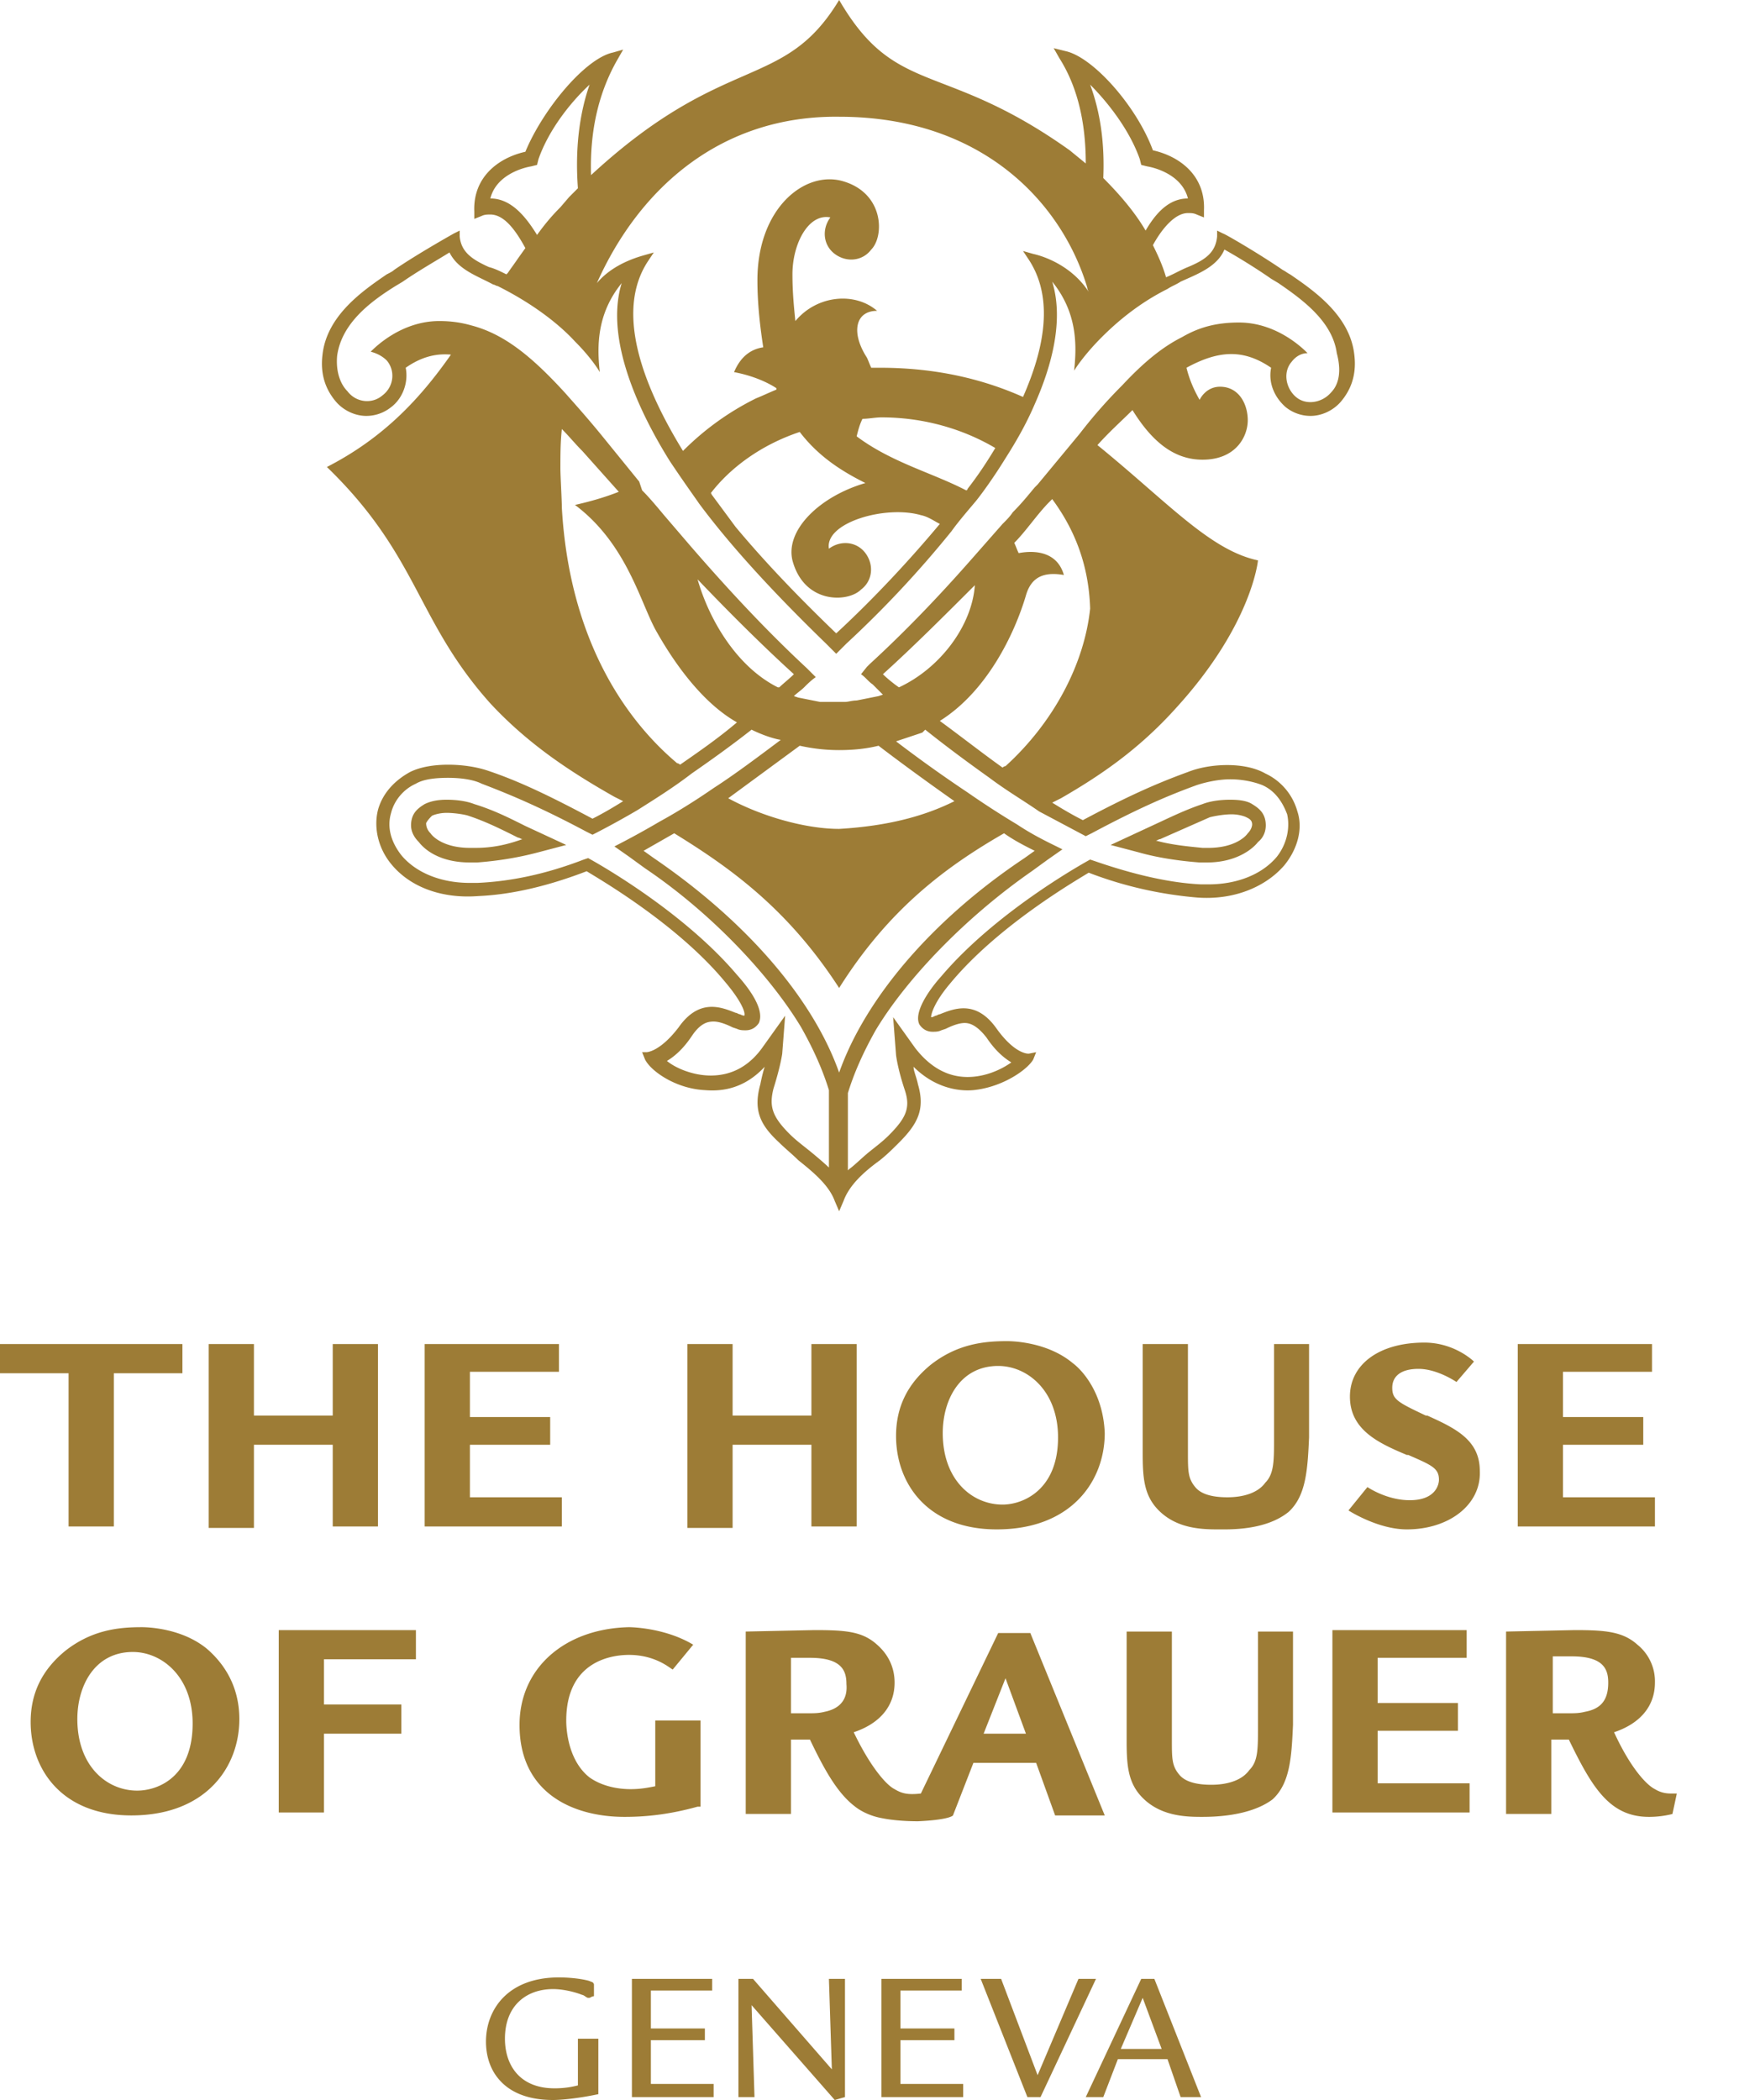 <svg xmlns="http://www.w3.org/2000/svg" xmlns:xlink="http://www.w3.org/1999/xlink" viewBox="0 0 120.6 143.9"><g fill="#9d7c36"><path d="M7.8 104.6H4.7V94.1H0v-2h12.5v2H7.8v10.5z"/><use xlink:href="#B"/><path d="M38.5 104.6h-9.4V92.1h9.2V94h-6.1v3.1h5.5V99h-5.5v3.6h6.3v2z"/><use xlink:href="#B" x="32.8"/><path d="M113.4 104.6H104V92.1h9.2V94h-6.1v3.1h5.5V99h-5.5v3.6h6.3v2zm-91.2 19.6h-3.1v-12.5h9.4v2h-6.3v3.1h5.3v2h-5.3v5.4zm60.1.3c-1.2 0-2.8-.1-4-1.3-1-1-1.1-2.2-1.1-3.9v-7.5h3.1v7.4c0 1.3 0 1.8.5 2.4.4.5 1.2.7 2.2.7 1.1 0 2.1-.3 2.6-1 .6-.6.6-1.4.6-3v-6.5h2.4v6.4c-.1 2.2-.2 4-1.4 5.1-1.6 1.2-4.2 1.2-4.9 1.2zm18.4-.3h-9.4v-12.5h9.2v1.9h-6.1v3.1h5.5v1.9h-5.5v3.6h6.3v2zm-45.2-5c1 2.1 1.9 3.7 3.1 4.6 0 0 .7.6 1.9.8 0 0 .9.2 2.4.2 2.2-.1 2.4-.4 2.4-.4l1.4-3.6H71l1.3 3.6h3.4l-5.1-12.5h-2.2l-5.3 11c-.9.1-1.3 0-1.8-.3-.6-.3-1.7-1.6-2.8-3.9 1.8-.6 2.8-1.8 2.8-3.4 0-1-.4-1.9-1.2-2.6-1-.9-2.1-1-4.3-1l-4.7.1v12.5h3.1v-5.1h1.3zm1-1.9c-.4.1-.7.1-1.1.1h-1.2v-3.8h1.3c2.2 0 2.5.9 2.5 1.8.1 1.1-.5 1.7-1.5 1.9zm10.9 1.5l1.5-3.8 1.4 3.8h-2.9zm16-14c-1.2 0-2.8-.1-4-1.3-1-1-1.1-2.2-1.1-3.9v-7.5h3.1v7.4c0 1.3 0 1.8.5 2.4.4.5 1.2.7 2.2.7 1.1 0 2.1-.3 2.6-1 .6-.6.6-1.5.6-3v-6.5h2.4v6.4c-.1 2.2-.2 4-1.4 5.1-1.6 1.3-4.1 1.2-4.9 1.2zm22.9 14.4v5.1h-3.1v-12.5l4.7-.1c2.1 0 3.3.1 4.3 1a3.22 3.22 0 0 1 1.2 2.6c0 1.6-1 2.8-2.8 3.4 1.1 2.4 2.2 3.6 2.8 3.9.5.3.9.3 1.2.3h.3l-.3 1.4s-.7.2-1.6.2c-2.7 0-3.9-2-5.5-5.3h-1.2zm0-1.8h1.2c.4 0 .7 0 1.1-.1 1.1-.2 1.6-.8 1.6-2 0-.9-.3-1.8-2.5-1.8h-1.3v3.9zm-9.9-12.6c-2 0-4-1.3-4-1.3l1.3-1.6s1.3.9 2.9.9c1.8 0 2-1.1 2-1.4 0-.8-.5-1-2.1-1.7h-.1c-1.9-.8-3.9-1.7-3.9-4 0-2.2 2-3.7 5.1-3.7 2.1 0 3.4 1.3 3.4 1.3l-1.2 1.4s-1.3-.9-2.6-.9c-1.2 0-1.8.5-1.8 1.3s.4 1 2.3 1.9h.1c2 .9 3.6 1.7 3.6 3.8.1 2.3-2.1 4-5 4zm-53.3 8.6c-1 0-4.3.3-4.3 4.5 0 .8.2 2.8 1.6 3.9 1 .7 2.2.8 2.8.8.7 0 1.2-.1 1.7-.2v-4.5H48v5.9h-.2c-1.8.5-3.4.7-5 .7-3.5 0-7.2-1.6-7.2-6.3 0-3.9 3.1-6.6 7.5-6.7 0 0 2.4 0 4.4 1.2l-1.4 1.7c-.1 0-1.1-1-3-1zM41 139.7v3.8c-1.4.3-2.6.4-3.1.4-2 0-3.1-.7-3.7-1.4-.7-.8-.9-1.8-.9-2.6 0-2.2 1.5-4.4 5-4.4 1.1 0 2.1.2 2.2.3.1 0 .2.1.2.2v.7c0 .1 0 .1-.1.1l-.2.1h-.1c-.1 0-.3-.2-.4-.2-.5-.2-1.3-.4-2-.4-1.8 0-3.3 1.1-3.3 3.4 0 1.8 1 3.4 3.4 3.4.7 0 1.2-.1 1.6-.2v-3.2H41zm7.8-4.1v.8h-4.2v2.6h3.7v.8h-3.7v3h4.3v.9h-5.6v-8.1h5.5zm9.1 8.1l-.7.2-5.7-6.5.2 6.3h-1.1v-8.1h1l5.4 6.2-.2-6.2h1.1v8.1zm8-8.1v.8h-4.2v2.6h3.7v.8h-3.7v3H66v.9h-5.6v-8.1h5.5zm2.7 0l2.5 6.6 2.8-6.6h1.2l-3.8 8.1h-.9l-3.2-8.1h1.4zm10.5 0l3.2 8.1h-1.4l-.9-2.6h-3.4l-1 2.6h-1.2l3.8-8.1h.9zm.5 4.8l-1.3-3.5-1.5 3.5h2.8zm-6.1-47c-1.8-1.5-4.3-1.5-4.5-1.5-1.6 0-3.4.2-5.2 1.6-1.6 1.3-2.4 2.9-2.4 4.9 0 3.2 2.1 6.4 6.9 6.4 5.1 0 7.4-3.3 7.4-6.6-.1-2.6-1.4-4.2-2.2-4.8zm-4.8 9.7c-2.1 0-4.1-1.7-4.1-4.9 0-2.3 1.2-4.6 3.8-4.6 2 0 4.1 1.7 4.1 4.9 0 3.6-2.4 4.6-3.8 4.6zM14.2 113c-1.8-1.5-4.3-1.5-4.5-1.5-1.6 0-3.4.2-5.2 1.6-1.6 1.3-2.4 2.9-2.4 4.9 0 3.2 2.1 6.4 6.9 6.4 5.1 0 7.4-3.3 7.4-6.6 0-2.6-1.4-4.1-2.2-4.8zm-4.8 9.7c-2.1 0-4.1-1.7-4.1-4.9 0-2.3 1.2-4.6 3.8-4.6 2 0 4.1 1.7 4.1 4.9 0 3.7-2.4 4.6-3.8 4.6zm83.4-98.4c-.3-2.7-2.8-4.4-4.4-5.5-.2-.1-.3-.2-.5-.3-1.6-1.1-4-2.5-4.1-2.5l-.4-.2v.4c-.1 1.1-.8 1.6-2 2.1-.5.2-1 .5-1.5.7-.2-.7-.5-1.4-.9-2.2.6-1.1 1.5-2.2 2.4-2.2.2 0 .4 0 .6.1l.5.2v-.5c.1-2.4-1.7-3.7-3.5-4.1-1.1-3-4.1-6.4-6-6.8l-.8-.2.4.7c1.2 1.9 1.8 4.3 1.8 7.2l-1.1-.9C64.6 4.1 61.4 6.7 57.5 0c-3.8 6.3-7.8 3.5-17 12-.1-3.2.6-5.8 1.8-7.9l.4-.7-.7.2c-1.9.4-4.8 3.9-6 6.8-1.8.4-3.6 1.7-3.5 4.1v.5l.5-.2c.2-.1.4-.1.6-.1 1 0 1.8 1.2 2.4 2.3l-.5.7c-.2.3-.5.7-.7 1l-.1.1c-.4-.2-.8-.4-1.2-.5-1.1-.5-1.9-1-2-2.1v-.4l-.4.2s-2.5 1.4-4.1 2.5c-.1.1-.3.2-.5.3-1.6 1.1-4.1 2.8-4.4 5.5-.2 1.6.4 2.6.9 3.2s1.3 1 2.1 1c.6 0 1.2-.2 1.7-.6.8-.6 1.2-1.7 1-2.7 1-.7 2-1 3.1-.9-2.1 3-4.6 5.7-8.5 7.7 6.3 6.1 6.1 10.5 11.2 16.2 2.6 2.8 5.5 4.7 8.5 6.4l.6.3c-.8.5-1.5.9-2.1 1.2-3-1.6-5.1-2.6-7.2-3.3-1.5-.5-3.9-.6-5.3.1-1.1.6-1.9 1.5-2.2 2.6-.3 1.2 0 2.6.9 3.7 1.3 1.6 3.5 2.4 6 2.2 2.3-.1 4.8-.7 7.4-1.7.8.5 6.2 3.6 9.5 7.6 1.1 1.3 1.4 2.1 1.3 2.3 0 0-.1 0-.3-.1-.1 0-.2-.1-.3-.1-1-.4-2.5-1-3.9 1-1.3 1.7-2.2 1.7-2.2 1.7H44l.2.5c.4.8 2.1 2 4.1 2.1 1.2.1 2.7-.1 4.1-1.6-.1.3-.2.7-.3 1.2-.5 1.8 0 2.8 1.3 4 .4.4.9.8 1.3 1.2 1 .8 2.1 1.7 2.5 2.8l.3.7.3-.7c.4-1.1 1.4-2 2.5-2.8.5-.4.9-.8 1.3-1.2 1.3-1.3 1.8-2.3 1.3-4-.1-.5-.3-.9-.3-1.2 1.4 1.4 3 1.7 4.1 1.6 2-.2 3.7-1.4 4.1-2.1l.2-.5-.5.1s-.9.1-2.2-1.7c-1.4-2-2.9-1.4-3.9-1-.1 0-.2.1-.3.1-.2.1-.2.1-.3.1 0-.2.2-1 1.3-2.3 3.3-4 8.7-7.1 9.5-7.6 2.6 1 5.1 1.5 7.4 1.7 2.5.2 4.7-.7 6-2.2.9-1.1 1.3-2.5.9-3.7a4.06 4.06 0 0 0-2.2-2.6c-1.4-.8-3.8-.7-5.3-.1-2.2.8-4.2 1.7-7.2 3.3-.6-.3-1.3-.7-2.1-1.2l.6-.3c2.6-1.5 5.3-3.3 7.9-6.2 5.2-5.7 5.6-10.1 5.6-10.1-3.3-.7-6.2-4-11-7.9.8-.9 1.7-1.7 2.4-2.4 1.3 2.1 2.8 3.4 4.8 3.4 2.3 0 3.1-1.6 3.1-2.7s-.6-2.3-1.9-2.3c-1 0-1.4.9-1.4.9-.4-.7-.7-1.4-.9-2.2 2.2-1.2 3.9-1.3 5.8 0-.2 1 .2 2 1 2.7.5.4 1.1.6 1.7.6.8 0 1.6-.4 2.1-1s1.1-1.6.9-3.2zM78.1 10.9l.1.4.4.1c.6.1 2.4.6 2.8 2.2-1.3 0-2.2 1-2.9 2.2-.7-1.2-1.7-2.4-2.9-3.6.1-2.4-.2-4.5-.9-6.4 1.2 1.2 2.7 3.1 3.4 5.1zM57.5 8c9.9 0 15.3 6 17 11.7 0 0 0 .1.1.3-1.1-1.7-2.9-2.4-3.8-2.6l-.7-.2.4.6c1.7 2.6 1.1 6-.4 9.4-2.7-1.2-5.9-2-9.8-2h-.6c-.1-.2-.2-.5-.3-.7-1.1-1.7-.8-3.2.7-3.2-1.5-1.3-4.1-1.1-5.6.7-.1-1-.2-2-.2-3.2 0-2.1 1.1-4.2 2.6-3.9-.6.8-.5 1.9.3 2.5s1.9.5 2.5-.3c.9-.9.9-3.9-2-4.7-2.6-.7-5.8 1.9-5.8 6.8 0 1.7.2 3.3.4 4.6-.7.1-1.5.5-2 1.7 1.6.3 2.6.9 2.9 1.1v.1c-.5.2-.9.4-1.4.6a18.85 18.85 0 0 0-5 3.6c-2.7-4.4-4.7-9.5-2.4-13l.4-.6-.7.2c-.7.2-2.2.7-3.2 1.9C43.8 12.9 49.4 7.9 57.5 8zm-8.8 25.8c0-.1 0 0 0 0 1.3-1.7 3.4-3.3 6.1-4.2 1.3 1.7 2.9 2.7 4.5 3.5-3.1.9-5.5 3.2-5 5.3.8 3 3.8 2.9 4.7 2 .8-.6.9-1.7.3-2.5s-1.7-.9-2.5-.3c-.3-1.8 3.9-3 6.3-2.3.5.1.9.4 1.3.6-2 2.4-4.5 5.1-7.1 7.5-2.6-2.5-4.9-4.9-6.9-7.3l-1.7-2.3c.1 0 .1.1 0 0zm10-3.9c.1-.4.2-.8.4-1.2.4 0 .9-.1 1.3-.1 2.9 0 5.6.8 7.8 2.1-.6 1-1.2 1.9-1.9 2.8 0 .1-.1.1-.1.1-2.3-1.2-5.1-1.9-7.5-3.7zM33.6 13.6c.4-1.6 2.2-2.1 2.8-2.2l.4-.1.1-.4c.7-2 2.2-3.9 3.5-5.1-.7 2-1 4.4-.8 7.1l-.6.6-.6.7c-.6.6-1.1 1.2-1.6 1.9-.8-1.3-1.8-2.5-3.2-2.5zm4.9 21.2c0-.5-.1-2.2-.1-2.7 0-.9 0-1.8.1-2.7.5.5.9 1 1.4 1.5l2.5 2.8c-1 .4-2.1.7-3 .9 3.6 2.7 4.5 6.8 5.6 8.7 1.3 2.3 3.2 4.9 5.5 6.2-1.3 1.1-2.6 2-3.9 2.9-.1-.1-.2-.1-.2-.1-3.8-3.2-7.4-8.8-7.9-17.5zm9.3 4.9c2.1 2.2 4.4 4.5 6.6 6.5-.3.3-.8.7-1 .9h-.1c-2.8-1.4-4.7-4.6-5.5-7.4zm9.1 40.4c-.1 0-.1 0 0 0-.3-.3-1-.9-1.5-1.3s-.9-.7-1.3-1.1c-1.2-1.2-1.4-1.9-1.1-3.1.5-1.6.6-2.4.6-2.4l.2-2.6-1.5 2.1c-.9 1.3-2.1 2-3.6 2-1.2 0-2.4-.5-3-1 .5-.3 1.1-.8 1.7-1.7s1.1-1 1.5-1 .9.2 1.3.4l.3.1c.2.1.4.1.6.1.4 0 .7-.2.9-.5.4-.9-.6-2.3-1.5-3.3-3.9-4.6-10.2-8-10.2-8l-.3.1c-2.6 1-5 1.5-7.3 1.6h-.5c-2 0-3.7-.7-4.7-1.9-.7-.9-1-1.9-.7-2.9.2-.8.8-1.6 1.7-2 .5-.3 1.3-.4 2.2-.4.8 0 1.7.1 2.3.4 2.1.8 4.2 1.7 7.2 3.3l.4.2a58.29 58.29 0 0 0 3.1-1.7c1.1-.7 2.4-1.5 3.7-2.5 1.3-.9 2.7-1.9 4.1-3 .6.3 1.4.6 2 .7-1.6 1.2-3.2 2.4-4.6 3.3-1.3.9-2.6 1.7-3.7 2.3a58.29 58.29 0 0 1-3.1 1.7l1 .7 1.1.8c4.6 3.1 8.6 7.4 10.7 10.9.9 1.6 1.5 3 1.9 4.3v5.4zm-2.1-29c.9.2 1.8.3 2.7.3 1 0 1.9-.1 2.7-.3 1.7 1.3 3.5 2.6 5.2 3.8-2 1-4.5 1.7-7.9 1.9-2.2 0-5.2-.8-7.6-2.1l4.9-3.6zm2.7 22.4c-1.8-5.1-6.4-10.4-12.7-14.7l-.7-.5 2.1-1.2c3.9 2.4 7.8 5.2 11.3 10.6 3.4-5.4 7.3-8.3 11.3-10.6.7.5 1.5.9 2.1 1.2l-.7.5c-6.3 4.2-10.9 9.6-12.7 14.7zm16.9-16.2l.4-.2c3-1.6 5-2.5 7.2-3.3.6-.2 1.5-.4 2.3-.4.9 0 1.7.2 2.2.4.9.4 1.4 1.2 1.7 2 .2.9 0 2-.7 2.9-1 1.2-2.7 1.9-4.7 1.9h-.5c-2.2-.1-4.7-.7-7.3-1.6l-.3-.1s-6.3 3.4-10.2 8c-.9 1-1.9 2.5-1.5 3.3.2.3.5.5.9.5.2 0 .4 0 .6-.1l.3-.1c.4-.2.9-.4 1.3-.4.3 0 .8.1 1.5 1 .6.9 1.2 1.4 1.7 1.7-.7.5-1.8 1-3 1-1.4 0-2.6-.7-3.6-2l-1.5-2.1.2 2.6s.1.9.6 2.4c.4 1.2.1 1.9-1.1 3.1-.4.4-.8.7-1.3 1.1s-1.1 1-1.4 1.2l-.1.1v-5.3c.4-1.3 1-2.7 1.9-4.3 2.1-3.5 6.1-7.7 10.7-10.9l1.1-.8 1-.7c-.8-.4-1.9-.9-3.1-1.7a61.15 61.15 0 0 1-3.4-2.2 94.38 94.38 0 0 1-4.9-3.5l1.8-.6.2-.2c1.5 1.2 3 2.3 4.4 3.3 1.2.9 2.4 1.6 3.4 2.3l3.2 1.7zM60.5 46.2c2.1-1.9 4.2-4 6.3-6.1-.2 2.8-2.4 5.7-5.2 7-.3-.2-.8-.6-1.1-.9zm8.4 6.3s-.1 0-.2.1c-1.4-1-2.8-2.1-4.3-3.2 3.2-2 5.1-5.9 5.9-8.6.4-1.4 1.4-1.6 2.6-1.4-.6-2.1-3-1.5-3.1-1.5-.1-.2-.2-.5-.3-.7.4-.4.8-.9 1.2-1.4s.8-1 1.2-1.4l.2-.2c1.4 1.9 2.5 4.3 2.6 7.5-.4 3.8-2.5 7.8-5.8 10.8zm22.3-25.6c-.6.7-1.7.9-2.4.3s-.9-1.7-.3-2.4c.3-.4.7-.6 1.1-.6-.3-.3-2.1-2.1-4.7-2.1-1.5 0-2.7.3-3.9 1-1.4.7-2.7 1.8-4.1 3.3-.9.9-1.9 2-2.9 3.3l-2.9 3.5-.2.2c-.5.6-.9 1.1-1.5 1.7-.2.3-.4.5-.7.8l-2.2 2.5c-2.2 2.5-4.5 4.9-6.9 7.1l-.2.2-.4.5c.3.2.5.5.8.7l.7.7-.3.1-1.5.3c-.3 0-.6.1-.8.1h-1.7l-1.5-.3-.3-.1c.2-.2.5-.4.7-.6s.5-.5.8-.7l-.6-.6c-2.8-2.6-5.4-5.4-8-8.4l-1.8-2.1c-.5-.6-1-1.2-1.5-1.7l-.2-.6-2.6-3.2c-.9-1.1-1.7-2-2.5-2.9-2.2-2.4-4.1-4-6.4-4.6-.7-.2-1.4-.3-2.2-.3-2.6 0-4.4 1.8-4.7 2.1.4.1.8.3 1.1.6.6.7.5 1.8-.3 2.4-.7.6-1.8.5-2.4-.3-.4-.4-.8-1.2-.7-2.4.3-2.3 2.4-3.8 4-4.8l.5-.3c1-.7 2.4-1.5 3.2-2 .6 1.2 1.9 1.6 3 2.2.1 0 .2.1.3.1 2.4 1.2 4.2 2.6 5.3 3.8 1.2 1.2 1.7 2.1 1.7 2.1-.2-1.8-.2-4 1.5-6.1-1.2 3.9 1.3 9 3.3 12.2 1 1.5 1.8 2.6 2 2.9 2.3 3.1 5.4 6.4 8.7 9.6l.7.7.7-.7a73.18 73.18 0 0 0 7.2-7.7c.5-.7 1.2-1.5 1.7-2.1.4-.5 1.2-1.6 2-2.9.7-1.1 1.4-2.3 2-3.7 1.2-2.7 2-5.8 1.2-8.4 1.7 2.1 1.7 4.3 1.5 6.1 0 0 .6-1 1.9-2.3 1-1 2.5-2.3 4.5-3.3.3-.2.6-.3.9-.5 1.1-.5 2.5-1 3-2.2.9.5 2.2 1.3 3.2 2l.5.3c1.6 1.1 3.7 2.6 4 4.8.4 1.5 0 2.3-.4 2.7zM55.3 45.6h0zM36 56.6c-1.2-.6-2.2-1.1-3.5-1.5-.5-.2-1.2-.3-1.9-.3-.6 0-1.1.1-1.5.3-.5.3-.8.6-.9 1.1s0 1 .5 1.5c.3.4 1.3 1.4 3.5 1.4h.5c1.3-.1 2.7-.3 4.2-.7l1.9-.5-2.8-1.3zm-3.4 1.5h-.4c-1.7 0-2.5-.7-2.7-1-.3-.3-.3-.6-.3-.7.1-.2.3-.4.4-.5.2-.1.6-.2 1-.2.5 0 1.2.1 1.5.2 1.2.4 2.2.9 3.4 1.5.1 0 .2.1.3.1-1.1.4-2.1.6-3.2.6zm54.1-1.9c-.1-.5-.4-.8-.9-1.1-.3-.2-.8-.3-1.5-.3s-1.4.1-1.9.3c-1.2.4-2.2.9-3.5 1.5l-2.8 1.3 1.9.5c1.4.4 2.9.6 4.2.7h.5c2.1 0 3.2-1 3.5-1.4.5-.4.6-1 .5-1.5zm-1.2.9c-.2.3-1 1-2.7 1h0-.4c-1-.1-2.1-.2-3.2-.5.1 0 .2-.1.3-.1l3.4-1.5c.4-.1 1-.2 1.5-.2.4 0 .8.1 1 .2s.4.2.4.5c0 0 0 .3-.3.6z"/></g><defs ><path id="B" d="M25.9 104.6h-3.1V99h-5.4v5.7h-3.1V92.1h3.1V97h5.4v-4.9h3.1v12.5z"/></defs></svg>